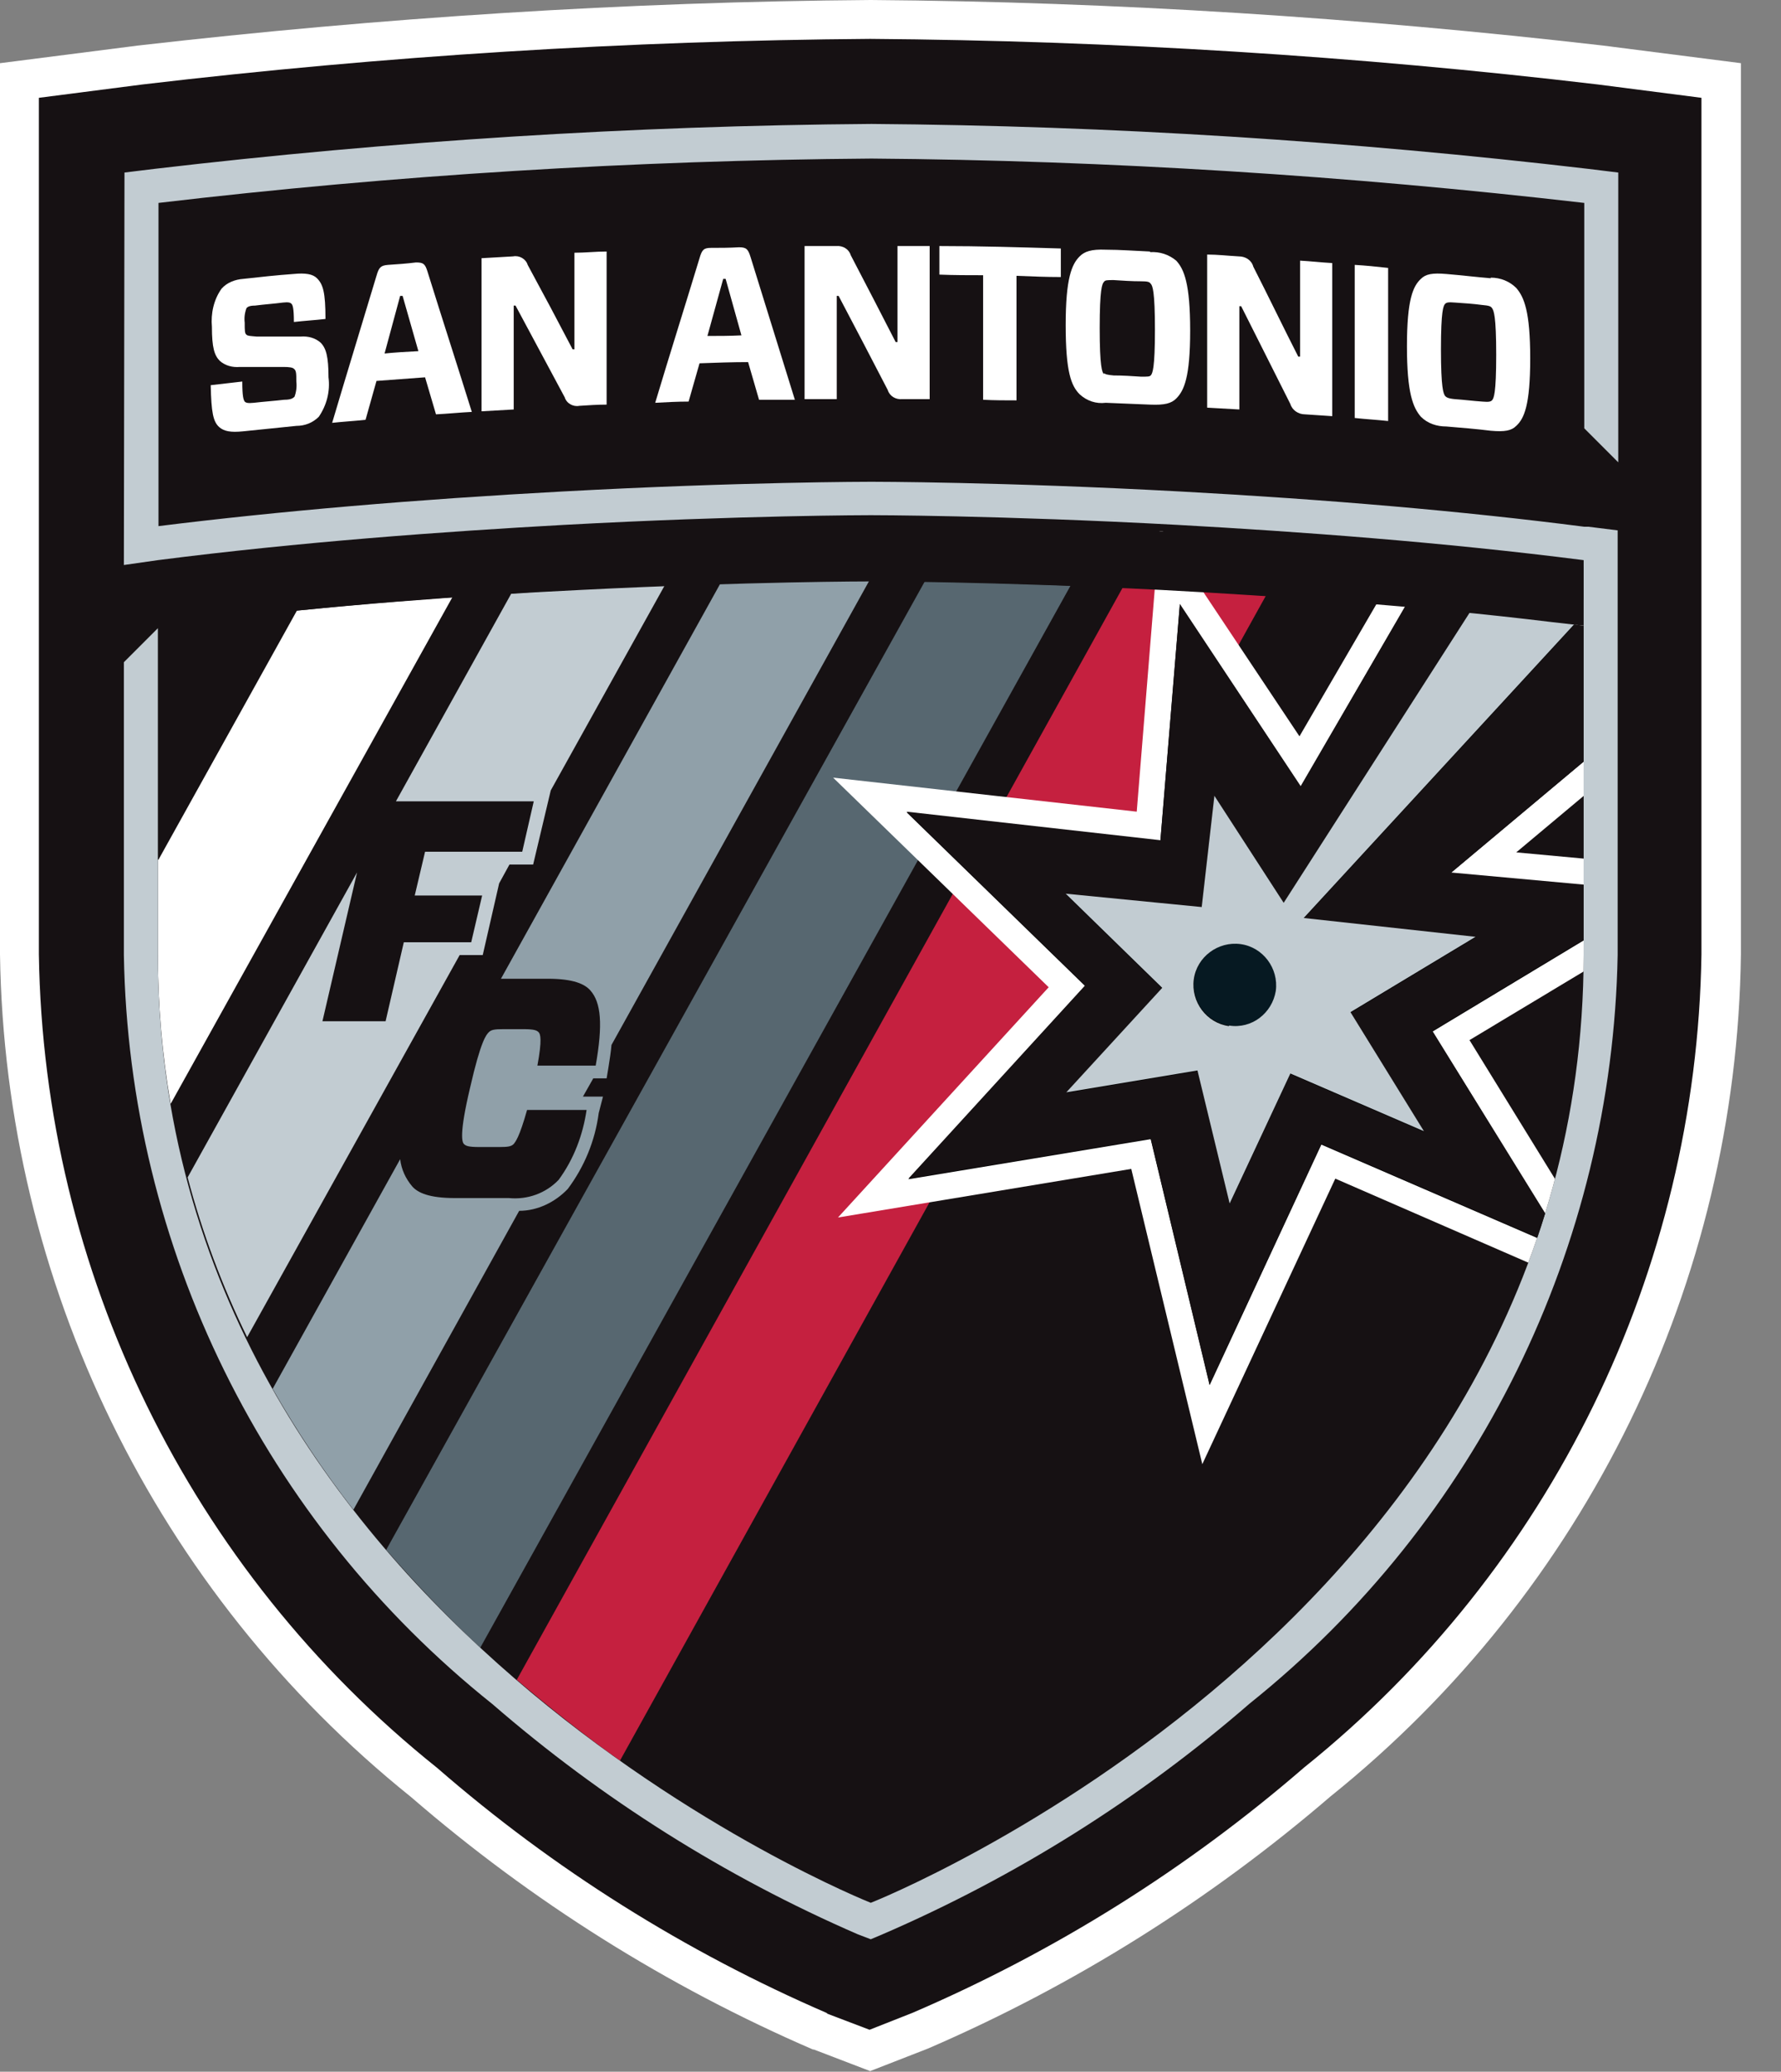 <?xml version="1.0" encoding="UTF-8"?>
<svg id="Layer_1" data-name="Layer 1" xmlns="http://www.w3.org/2000/svg" xmlns:xlink="http://www.w3.org/1999/xlink" version="1.1" viewBox="0 0 293.3 341">
  <rect x="0" y="0" width="293.3" height="341" fill="#808080" stroke="none"/>
  <defs>
    <style>
      .cls-1 {
        fill: #90a0a9;
      }

      .cls-1, .cls-2, .cls-3, .cls-4, .cls-5, .cls-6, .cls-7, .cls-8, .cls-9 {
        stroke-width: 0px;
      }

      .cls-2 {
        fill: #576770;
      }

      .cls-10 {
        clip-path: url(#clippath);
      }

      .cls-3 {
        fill: #161113;
      }

      .cls-4 {
        fill: none;
      }

      .cls-5 {
        fill: #000;
      }

      .cls-6 {
        fill: #061922;
      }

      .cls-7 {
        fill: #c2ccd2;
      }

      .cls-8 {
        fill: #fff;
      }

      .cls-9 {
        fill: #c5203f;
      }
    </style>
    <clipPath id="clippath">
      <path class="cls-4" d="M260.8,157.2c-.1,109.5-117.3,156-117.4,156h0c0,0-117.3-46.5-117.4-156v-63.9c39-4.6,78.2-7,117.4-7.3h0c39.2.3,78.4,2.8,117.4,7.3v63.9Z"/>
    </clipPath>
  </defs>
  <g>
    <path class="cls-8" d="M134,337.4c-24.1-10.4-46.4-24.4-66.3-41.6C25.6,262,.8,211.2,0,157.1V10.4s22.7-2.9,22.7-2.9C62.8,2.9,103.1.3,143.4,0c40.3.3,80.6,2.9,120.6,7.5l22.7,2.9v146.7c-.7,54-25.5,104.8-67.6,138.6-19.9,17.1-42.2,31.1-66.3,41.5l-9.5,3.7-9.4-3.6Z"/>
    <path class="cls-3" d="M136.3,331.4c-23.4-10.1-45.1-23.7-64.3-40.4C31.2,258.4,7.2,209.3,6.4,157.1V16.1s17.1-2.2,17.1-2.2c39.8-4.7,79.8-7.2,119.8-7.5,40.1.3,80.1,2.8,119.8,7.5l17.1,2.2v141c-.8,52.1-24.8,101.2-65.4,133.8-19.3,16.7-41,30.3-64.5,40.4l-7.1,2.8-7.1-2.7Z"/>
    <g>
      <path class="cls-8" d="M52.5,68.6c-1,1-2.3,1.5-3.7,1.5-2.9.3-5.9.6-8.8.9-2,.2-3.1,0-3.9-.7-1-.9-1.3-2.4-1.4-6.9,1.7-.2,3.5-.4,5.2-.6,0,2.5.2,3,.4,3.3.2.2.5.3,1.5.2,1.7-.2,3.3-.3,5-.5,1,0,1.4-.2,1.7-.5.3-.8.4-1.7.3-2.5,0-1.3,0-1.8-.4-2.1-.2-.2-.7-.3-1.7-.3-2.4,0-4.8,0-7.2,0-1.2.1-2.4-.2-3.3-1-.9-.9-1.3-2.2-1.3-5.6-.2-2.2.3-4.5,1.6-6.3.9-1,2.2-1.5,3.6-1.6,2.7-.3,5.4-.6,8.2-.8,2-.2,3.2,0,3.9.7,1,1,1.4,2.3,1.4,6.7-1.7.2-3.5.3-5.2.5,0-2.3-.2-2.8-.4-3-.2-.2-.5-.3-1.4-.2-1.5.2-3.1.3-4.6.5-.9,0-1.2.2-1.4.4-.3.8-.4,1.6-.3,2.4,0,1.3,0,1.8.3,2,.2.2.6.2,1.7.3,2.4,0,4.8,0,7.2,0,1.2-.1,2.4.2,3.3,1,.9.9,1.3,2.3,1.3,5.7.3,2.3-.3,4.6-1.6,6.5Z"/>
      <path class="cls-8" d="M70.1,62.1c-2.7.2-5.4.4-8.1.6l-1.8,6.4c-1.8.2-3.7.3-5.5.5,2.4-8.1,4.9-16.2,7.3-24.2.4-1.4.7-1.7,1.9-1.8,1.5-.1,3-.2,4.6-.4,1.2,0,1.5.2,1.9,1.5,2.4,7.7,4.9,15.4,7.3,23.1-2,.1-3.9.3-5.9.4l-1.8-6.1ZM63.2,58.2c1.9-.2,3.8-.3,5.7-.4l-2.6-9.1h-.4s-2.6,9.6-2.6,9.6Z"/>
      <path class="cls-8" d="M99.9,66.6c-1.5,0-3,.1-4.5.2-1,.2-2.1-.4-2.4-1.4-2.7-5-5.4-10.1-8.1-15.1h-.3v17.1c-1.8.1-3.5.2-5.3.3v-25.2c1.7-.1,3.4-.2,5.2-.3,1-.2,2.1.4,2.4,1.4,2.5,4.6,5,9.3,7.4,13.9h.3v-15.9c1.8,0,3.5-.2,5.3-.2v25.2Z"/>
      <path class="cls-8" d="M123.3,59.6c-2.7,0-5.4.1-8.1.2l-1.8,6.3c-1.8,0-3.7.1-5.5.2,2.4-8,4.9-15.9,7.3-23.8.4-1.4.7-1.7,1.9-1.7,1.5,0,3,0,4.6-.1,1.2,0,1.5.3,1.9,1.6,2.4,7.8,4.9,15.7,7.3,23.5-2,0-3.9,0-5.9,0l-1.8-6.2ZM116.4,55.3c1.9,0,3.8,0,5.7-.1l-2.6-9.3h-.4s-2.6,9.4-2.6,9.4Z"/>
      <path class="cls-8" d="M153.1,65.7c-1.5,0-3,0-4.5,0-1.1.1-2.1-.5-2.4-1.5-2.7-5.2-5.4-10.4-8.1-15.5h-.3v17c-1.8,0-3.5,0-5.3,0v-25.2c1.7,0,3.4,0,5.2,0,1.1-.1,2.1.5,2.4,1.5,2.5,4.8,5,9.6,7.4,14.3h.3s0-15.8,0-15.8c1.8,0,3.5,0,5.3,0v25.2Z"/>
      <path class="cls-8" d="M167.4,45.4v20.5c-1.8,0-3.7,0-5.5-.1v-20.5c-2.4,0-4.8,0-7.2-.1v-4.7c6.7,0,13.3.2,20,.4v4.7c-2.4,0-4.8-.1-7.3-.2Z"/>
      <path class="cls-8" d="M189.4,41.5c1.6-.1,3.1.4,4.3,1.4,1.3,1.4,2.3,3.8,2.3,11.5,0,7.7-1,9.9-2.3,11.2-.8.8-1.9,1.1-4.3,1-2.4-.1-4.9-.2-7.3-.3-1.6.2-3.1-.3-4.3-1.4-1.4-1.4-2.3-3.7-2.3-11.4,0-7.7,1-10,2.3-11.3.8-.8,1.9-1.2,4.3-1.1,2.4,0,4.9.2,7.3.3ZM181.8,61.4c.2.2.5.3,1.6.4,1.5,0,3,.1,4.5.2,1.1,0,1.4,0,1.6-.2.3-.3.7-1.2.7-7.5,0-6.4-.4-7.3-.7-7.6-.2-.3-.5-.4-1.6-.4-1.5,0-3-.1-4.5-.2-1.1,0-1.4,0-1.6.3-.3.3-.7,1.2-.7,7.6s.4,7.3.7,7.6Z"/>
      <path class="cls-8" d="M219.4,68.5c-1.5-.1-3-.2-4.5-.3-1.1,0-2.1-.7-2.4-1.7-2.7-5.4-5.4-10.7-8.1-16.1h-.3s0,17,0,17c-1.8-.1-3.5-.2-5.3-.3v-25.2c1.7,0,3.4.2,5.2.3,1.1,0,2.1.6,2.4,1.7,2.5,4.9,4.9,9.9,7.4,14.8h.3v-15.8c1.8.1,3.5.3,5.3.4v25.2Z"/>
      <path class="cls-8" d="M223.1,68.8v-25.2c1.8.1,3.7.3,5.5.5v25.2c-1.8-.2-3.7-.3-5.5-.5Z"/>
      <path class="cls-8" d="M245.5,45.7c1.6,0,3.1.6,4.2,1.7,1.3,1.5,2.3,3.9,2.3,11.6s-1,9.9-2.3,11.1c-.8.8-1.9,1-4.2.8-2.4-.3-4.9-.5-7.3-.7-1.6,0-3.1-.5-4.2-1.6-1.3-1.5-2.3-3.9-2.3-11.6,0-7.7,1-9.9,2.3-11.1.8-.8,1.9-1,4.2-.8,2.4.2,4.9.5,7.3.7ZM238,65.2c.2.2.5.4,1.6.5,1.5.1,3,.3,4.5.4,1.1.1,1.4,0,1.6-.2.3-.3.7-1.1.7-7.5,0-6.4-.4-7.3-.7-7.7-.2-.3-.5-.4-1.6-.5-1.5-.2-3-.3-4.5-.4-1.1-.1-1.4,0-1.6.2-.3.3-.7,1.1-.7,7.5s.4,7.3.7,7.7h0Z"/>
    </g>
    <path class="cls-8" d="M26,141.5v15.6c0,8.2.7,16.5,2.1,24.6l46.4-83.4c-8.3.6-16.9,1.3-25.6,2.2l-22.8,41Z"/>
    <path class="cls-2" d="M63.6,255.1c4.9,5.6,10,11,15.5,16.1l97.2-174.8c-10-.4-18.3-.6-24-.7L63.6,255.1Z"/>
    <path class="cls-9" d="M184.9,96.7l-99.8,179.8c5.8,4.9,11.5,9.4,17,13.3l106.4-191.8c-6.1-.4-11.9-.8-17.5-1-2.1-.1-4.2-.2-6.2-.3Z"/>
    <path class="cls-7" d="M95.7,97c-3.7.2-7.6.4-11.5.7l-19,34.2h22.7l-1.9,8.3h-16l-1.7,7.2h11.1l-1.8,7.7h-11.1l-3,13h-10.4l5.7-24.5-27.9,50.2c2.4,9.1,5.7,17.9,9.8,26.3l35-62.9h3.8l2.7-11.8,1.7-3.1h3.9l2.9-12.2,18.8-33.8c-4.3.2-8.8.4-13.6.6Z"/>
    <path class="cls-1" d="M118.6,96.1l-36.1,65h7.7c4.3,0,6.1.9,7,1.9,1.8,2,2.1,5.6.9,12.4h-9.6c.8-4.3.5-5.2.2-5.5s-.7-.5-2.5-.5h-3.3c-1.5,0-2,.1-2.4.5s-1.3,1.3-3.1,9.2c-1.8,7.6-1.3,8.9-1,9.2.3.3.7.5,2.5.5h3.3c1.5,0,2-.1,2.4-.5.3-.4.9-1,2.2-5.6h9.8c-.6,4.1-2.1,8.1-4.6,11.5-2.1,2.2-5.1,3.3-8.2,3h-8.9c-4.3,0-6.1-.9-7-1.9-1.1-1.3-1.8-2.8-2-4.5l-21,37.8c4,7,8.4,13.6,13.3,19.9l27.3-49.2c3,0,5.9-1.4,8-3.6,2.7-3.6,4.5-7.9,5.1-12.5l.7-2.7h-3.3l1.7-3h2.2l.3-1.8c.2-1.3.4-2.5.5-3.7l42.5-76.5c-1.1,0-10.4,0-24.7.5Z"/>
    <path class="cls-7" d="M20.4,93l5.6-.8h0c23.4-3,47-4.7,66.8-5.8,29.5-1.6,50.6-1.6,50.6-1.6h0s21.1,0,50.6,1.6c19.8,1.1,43.3,2.8,66.8,5.8v65c-.1,109.5-117.3,156-117.4,156h0c0,0-117.3-46.5-117.4-156v-53.8s-5.6,5.6-5.6,5.6v48.2c.8,48.1,23.1,93.3,60.7,123.3,18,15.6,38.3,28.4,60.2,37.9l2.1.8,1.9-.8c22-9.5,42.4-22.3,60.5-38,37.5-30,59.7-75.2,60.6-123.2v-69.9s0,0,0,0l-4.8-.6h-.7c-20.2-2.6-42.5-4.5-66.5-5.8-29.4-1.6-50.7-1.6-50.9-1.6s-21.5,0-50.9,1.6c-24,1.3-46.4,3.2-66.5,5.7v-53.2c39-4.6,78.2-7,117.4-7.3h0c39.2.3,78.4,2.8,117.4,7.3v37.1s5.6,5.6,5.6,5.6V28.4s-4.9-.6-4.9-.6c-39.2-4.6-78.6-7.1-118.1-7.4-39.5.3-78.9,2.8-118.1,7.4l-4.9.6"/>
  </g>
  <g class="cls-10">
    <g>
      <g>
        <polygon class="cls-8" points="229.9 93.9 214 121.2 191 86.7 187.2 133.6 137.2 128 172.7 162.5 138 200.4 186.3 192.4 198 241 219.9 194 269.3 215.5 242 171.2 287.6 143.8 249.7 140.3 293.3 103.8 229.9 93.9"/>
        <path class="cls-5" d="M238.9,143.7l44.3-37.1s-11.7-1.9-23.9-3.8c-5.9-.9-11.9-1.9-16.8-2.6-5.9-.9-10.1-1.5-10.4-1.5l-17.9,30.8-19.9-30-3.2,38.9-41.8-4.7,29.4,28.6-29.1,31.8,39.9-6.6,9.7,40.5,18.4-39.6,40.7,17.6-22.4-36.2,38-22.9-35.1-3.2Z"/>
        <g>
          <path class="cls-3" d="M238.9,143.7l44.3-37.1s-11.7-1.9-23.9-3.8l-44.6,48.4,28.3,3.1-20.6,12.4,12.1,19.6-22-9.5-10,21.4-5.3-21.9-21.6,3.6,15.8-17.2-15.9-15.5,22.4,2.2,2.1-18.4,11.4,17.6,31.1-48.5c-5.9-.9-10.1-1.5-10.4-1.5l-17.9,30.8-19.9-30-3.2,38.9-41.8-4.7,29.4,28.6-29.1,31.8,39.9-6.6,9.7,40.5,18.4-39.6,40.7,17.6-22.4-36.2,38-22.9-35.1-3.2Z"/>
          <path class="cls-6" d="M204.5,155.4c-3.7-.6-7.2,1.9-7.8,5.6-.6,3.7,1.9,7.2,5.6,7.8,3.7.6,7.2-1.9,7.8-5.6,0,0,0,0,0,0,.6-3.7-1.9-7.2-5.6-7.8,0,0,0,0,0,0Z"/>
          <path class="cls-7" d="M200,130.9l-2.1,18.4-22.4-2.2,15.9,15.5-15.8,17.2,21.6-3.6,5.3,21.9,10-21.4,22,9.5-12.1-19.6,20.6-12.4-28.3-3.1,44.6-48.4c-5.9-.9-11.9-1.9-16.8-2.6l-31.1,48.5-11.4-17.6ZM202.4,168.9c-3.7-.5-6.3-4-5.8-7.7s4-6.3,7.7-5.8c3.7.5,6.3,4,5.8,7.7,0,0,0,0,0,0-.6,3.7-4,6.3-7.7,5.7,0,0,0,0,0,0Z"/>
        </g>
      </g>
      <path class="cls-3" d="M260.8,103v-10.8s-6.4-.8-6.4-.8c-19.2-2.3-40.1-3.9-63-5.1-27.7-1.4-47.8-1.5-48-1.5s-20.3,0-48,1.5c-22.9,1.2-44.2,2.9-63.4,5.2l-4.6.6v10.9s5.3-.7,5.3-.7c22.1-2.7,44.4-4.3,63-5.2,27.8-1.4,47.7-1.4,47.7-1.4h0s19.9,0,47.8,1.4c18.7,1,42.3,2.6,64.4,5.3l5.3.6Z"/>
    </g>
  </g>
</svg>